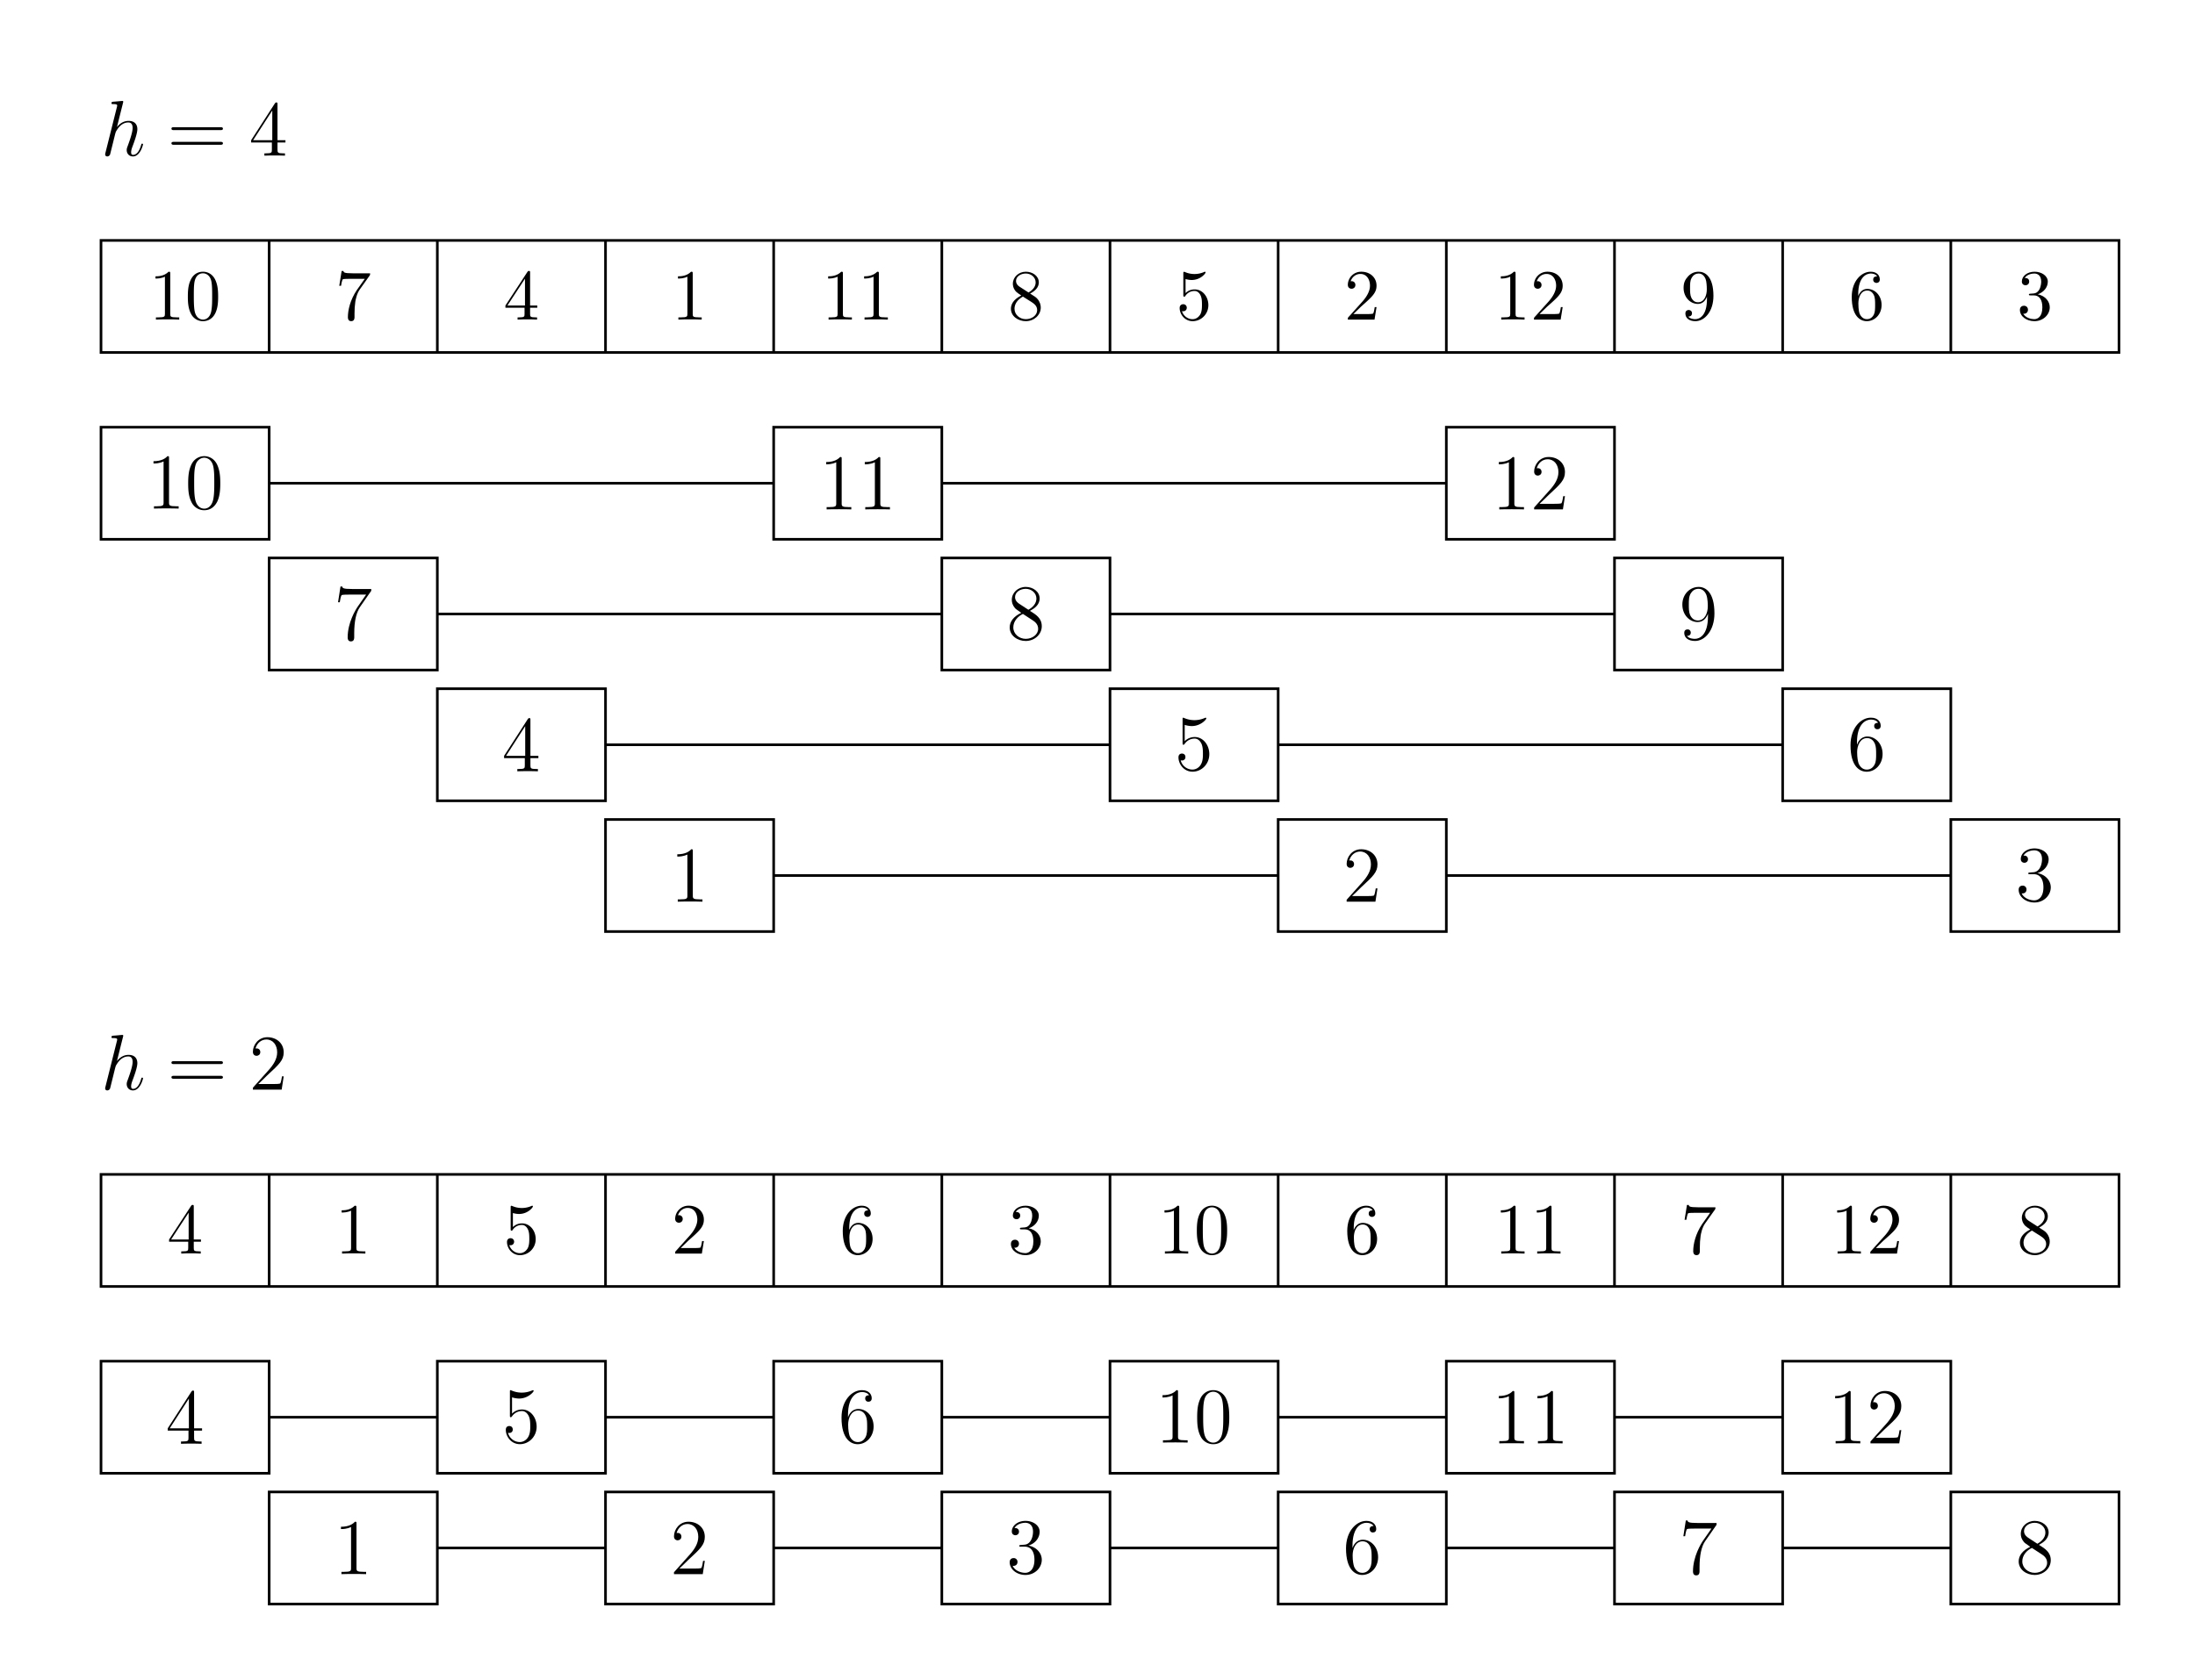 <svg xmlns="http://www.w3.org/2000/svg" xmlns:xlink="http://www.w3.org/1999/xlink" width="333pt" height="254.95pt" viewBox="0 0 333 254.95"><defs><path id="r" d="M5.358-1.985c0-1.22-.861-1.758-1.794-2.333.598-.322 1.471-.873 1.471-1.877 0-1.04-1.004-1.758-2.105-1.758-1.184 0-2.117.873-2.117 1.961 0 .407.12.813.455 1.22.131.155.143.167.98.753C1.088-3.48.49-2.679.49-1.806.49-.538 1.698.251 2.918.251c1.328 0 2.44-.98 2.44-2.236m-.813-4.198c0 .73-.526 1.315-1.22 1.698l-1.387-.909c-.156-.108-.634-.419-.634-1.005 0-.777.813-1.267 1.614-1.267.861 0 1.627.622 1.627 1.483m.263 4.58c0 .91-.921 1.531-1.878 1.531-1.016 0-1.89-.741-1.89-1.734 0-.933.682-1.686 1.46-2.045l1.447.945c.31.203.86.574.86 1.303"/><path id="s" d="M5.262-2.404c0-1.423-.956-2.607-2.212-2.607-.682 0-1.208.299-1.52.634v-2.476c.515.167.934.18 1.065.18 1.352 0 2.213-.993 2.213-1.16 0-.049-.024-.108-.096-.108 0 0-.048 0-.155.047a3.9 3.9 0 0 1-1.555.323c-.79 0-1.352-.239-1.579-.335-.083-.035-.12-.035-.12-.035-.095 0-.095.071-.095.263v3.552c0 .215 0 .287.143.287.06 0 .072-.012.192-.156.335-.49.897-.777 1.495-.777.634 0 .945.586 1.04.79.204.466.216 1.052.216 1.506s0 1.136-.335 1.675c-.263.43-.73.73-1.256.73-.79 0-1.567-.539-1.782-1.412.06.024.131.036.191.036.204 0 .527-.12.527-.526 0-.335-.228-.527-.527-.527-.215 0-.526.108-.526.574 0 1.017.813 2.177 2.14 2.177 1.352 0 2.536-1.136 2.536-2.655"/><path id="q" d="M5.526-1.997v-.347H4.318v-5.442c0-.227 0-.287-.168-.287-.096 0-.131 0-.227.144l-3.6 5.585v.347h3.145V-.91c0 .443-.024.562-.897.562h-.239V0c.275-.024 1.22-.024 1.555-.024s1.292 0 1.567.024v-.347h-.24c-.86 0-.896-.12-.896-.562v-1.088zm-1.998-.347H.622l2.906-4.51z"/><path id="u" d="M5.358-3.935c0-3.217-1.34-4.018-2.392-4.018C1.65-7.953.49-6.853.49-5.274S1.603-2.62 2.8-2.62c.885 0 1.34-.646 1.578-1.256v.395c0 2.822-1.255 3.408-1.973 3.408-.287 0-.921-.036-1.22-.454h.072c.084.024.514-.048.514-.49 0-.264-.18-.491-.49-.491s-.503.203-.503.514c0 .742.598 1.244 1.639 1.244 1.495 0 2.942-1.59 2.942-4.186M4.353-5.01c0 1.004-.454 2.153-1.507 2.153-.753 0-1.076-.61-1.184-.838-.19-.454-.19-1.028-.19-1.566 0-.67 0-1.244.31-1.735.215-.323.538-.67 1.184-.67.682 0 1.029.599 1.148.874.24.586.24 1.602.24 1.782"/><path id="n" d="M4.904 0v-.347h-.371C3.48-.347 3.444-.49 3.444-.92v-6.745c0-.275 0-.287-.239-.287-.287.323-.885.765-2.117.765v.347c.275 0 .873 0 1.531-.311v6.231c0 .43-.036.574-1.088.574h-.37V0c.322-.024 1.482-.024 1.877-.024s1.543 0 1.866.024"/><path id="p" d="M5.681-7.427v-.275H2.799c-1.448 0-1.471-.156-1.52-.383h-.262L.646-5.693h.263c.036-.215.143-.957.299-1.088.096-.072.993-.072 1.16-.072h2.536L3.636-5.035C3.313-4.57 2.105-2.607 2.105-.36c0 .132 0 .61.49.61.503 0 .503-.466.503-.622v-.598c0-1.782.287-3.17.849-3.97z"/><path id="v" d="M5.358-2.44c0-1.59-1.112-2.655-2.308-2.655-1.065 0-1.46.921-1.579 1.256v-.323c0-3.026 1.471-3.504 2.117-3.504.43 0 .861.131 1.088.49-.143 0-.598 0-.598.49 0 .263.18.49.49.49.3 0 .503-.179.503-.526 0-.621-.454-1.231-1.495-1.231C2.069-7.953.49-6.411.49-3.78.49-.49 1.926.25 2.942.25c1.304 0 2.416-1.136 2.416-2.69m-.98-.012c0 .61 0 1.148-.228 1.603-.299.574-.73.777-1.208.777-.753 0-1.112-.67-1.22-.92-.107-.312-.227-.898-.227-1.735 0-.945.43-2.129 1.507-2.129.658 0 1.005.443 1.184.85.191.442.191 1.04.191 1.554"/><path id="w" d="M5.358-2.045c0-1.1-.885-1.962-2.033-2.165 1.04-.299 1.71-1.172 1.71-2.105 0-.945-.98-1.638-2.14-1.638-1.197 0-2.082.73-2.082 1.602 0 .479.371.574.55.574.252 0 .539-.18.539-.538 0-.383-.287-.55-.55-.55-.072 0-.096 0-.132.012.454-.813 1.579-.813 1.638-.813.395 0 1.173.179 1.173 1.351 0 .227-.036.897-.383 1.411-.359.527-.766.563-1.089.574l-.358.036c-.204.012-.252.024-.252.132 0 .12.06.12.276.12h.55c1.016 0 1.47.837 1.47 1.985 0 1.567-.812 1.985-1.399 1.985-.574 0-1.554-.275-1.901-1.064.383.06.73-.156.73-.586a.565.565 0 0 0-.587-.586c-.287 0-.598.167-.598.622C.49-.622 1.555.25 2.882.25c1.424 0 2.476-1.088 2.476-2.296"/><path id="t" d="M5.262-2.01H5c-.036.204-.131.862-.25 1.053-.085.108-.766.108-1.125.108H1.41c.323-.275 1.053-1.04 1.364-1.328 1.818-1.674 2.487-2.296 2.487-3.48 0-1.375-1.088-2.296-2.475-2.296S.586-6.77.586-5.741c0 .61.526.61.562.61.251 0 .562-.18.562-.562 0-.335-.227-.562-.562-.562-.107 0-.131 0-.167.012.227-.813.873-1.364 1.65-1.364 1.017 0 1.639.85 1.639 1.95 0 1.017-.586 1.902-1.268 2.667L.586-.287V0h4.365z"/><path id="o" d="M5.358-3.827c0-.993-.06-1.962-.49-2.87-.49-.993-1.352-1.256-1.938-1.256-.693 0-1.543.346-1.985 1.34C.61-5.86.49-5.12.49-3.828c0 1.16.084 2.033.515 2.882A2.13 2.13 0 0 0 2.918.251c1.04 0 1.639-.622 1.986-1.315.43-.897.454-2.07.454-2.763m-.909-.144c0 .802 0 1.71-.131 2.44C4.09-.215 3.337.012 2.918.012c-.382 0-1.16-.215-1.387-1.519-.132-.718-.132-1.627-.132-2.464 0-.98 0-1.865.192-2.571.203-.801.813-1.172 1.327-1.172.455 0 1.148.275 1.376 1.303.155.682.155 1.627.155 2.44"/><path id="e" d="M5.019-3.491c0-.873-.055-1.746-.437-2.553-.502-1.048-1.396-1.222-1.854-1.222-.655 0-1.452.284-1.899 1.298C.48-5.215.425-4.364.425-3.49c0 .818.044 1.8.491 2.63A2 2 0 0 0 2.716.24c.59 0 1.419-.23 1.899-1.266.35-.752.404-1.603.404-2.465M2.717 0C2.29 0 1.647-.273 1.45-1.32c-.12-.655-.12-1.658-.12-2.302 0-.698 0-1.418.087-2.008.208-1.298 1.026-1.396 1.299-1.396.36 0 1.08.196 1.287 1.276.11.611.11 1.44.11 2.128 0 .818 0 1.56-.12 2.258C3.828-.327 3.207 0 2.716 0"/><path id="d" d="M3.208-6.982c0-.262 0-.284-.251-.284-.677.698-1.637.698-1.986.698v.338c.218 0 .862 0 1.43-.283v5.651c0 .393-.034.524-1.015.524h-.35V0c.382-.033 1.331-.033 1.768-.033s1.385 0 1.767.033v-.338h-.349c-.982 0-1.014-.12-1.014-.524z"/><path id="j" d="m1.386-.84 1.156-1.124C4.244-3.469 4.899-4.059 4.899-5.15c0-1.243-.982-2.116-2.313-2.116a2.016 2.016 0 0 0-2.04 1.975c0 .61.545.61.578.61.185 0 .567-.13.567-.578a.55.55 0 0 0-.578-.567c-.087 0-.11 0-.142.011.25-.71.84-1.113 1.473-1.113.993 0 1.462.884 1.462 1.778 0 .873-.546 1.735-1.146 2.412L.666-.404c-.12.12-.12.142-.12.404h4.047L4.9-1.898h-.273c-.055.327-.131.807-.24.97-.077.088-.797.088-1.037.088z"/><path id="m" d="M3.164-3.84C4.059-4.135 4.69-4.9 4.69-5.76c0-.895-.96-1.506-2.007-1.506-1.102 0-1.931.655-1.931 1.484 0 .36.24.567.556.567.338 0 .557-.24.557-.556 0-.546-.513-.546-.677-.546.338-.534 1.058-.676 1.451-.676.448 0 1.048.24 1.048 1.222 0 .13-.022.763-.306 1.243-.327.524-.698.557-.97.568-.088.01-.35.032-.426.032-.088.011-.164.022-.164.131 0 .12.076.12.262.12h.48c.894 0 1.298.742 1.298 1.811 0 1.484-.753 1.8-1.233 1.8C2.16-.065 1.342-.25.96-.894c.382.055.72-.185.72-.6 0-.392-.294-.61-.61-.61-.263 0-.612.152-.612.632C.458-.48 1.473.24 2.662.24c1.331 0 2.324-.993 2.324-2.106 0-.894-.687-1.745-1.822-1.974"/><path id="g" d="M3.208-1.8v.949c0 .393-.022.513-.83.513H2.15V0c.448-.033 1.015-.033 1.473-.033s1.037 0 1.484.033v-.338h-.23c-.807 0-.828-.12-.828-.513v-.95h1.09v-.337h-1.09v-4.964c0-.219 0-.284-.175-.284-.098 0-.13 0-.218.13L.305-2.137v.338zm.065-.338H.611l2.662-4.07z"/><path id="i" d="M4.899-2.193c0-1.298-.895-2.39-2.073-2.39-.524 0-.993.175-1.386.557v-2.127c.218.065.578.142.927.142 1.342 0 2.106-.993 2.106-1.135 0-.066-.033-.12-.109-.12-.01 0-.033 0-.087.033a3.6 3.6 0 0 1-1.484.316c-.436 0-.938-.076-1.451-.305-.087-.033-.11-.033-.131-.033-.11 0-.11.087-.11.262v3.23c0 .195 0 .283.154.283.076 0 .098-.033.141-.098.12-.175.524-.764 1.408-.764.567 0 .84.502.927.698.175.404.197.83.197 1.375 0 .382 0 1.036-.262 1.494-.262.426-.666.71-1.168.71-.796 0-1.418-.579-1.603-1.222.032.01.065.021.185.021.36 0 .546-.272.546-.534s-.186-.535-.546-.535c-.153 0-.535.077-.535.578C.546-.818 1.299.24 2.52.24 3.786.24 4.9-.807 4.9-2.193"/><path id="l" d="M1.44-3.578v-.262c0-2.76 1.353-3.153 1.91-3.153.261 0 .72.065.96.436-.164 0-.6 0-.6.491 0 .338.261.502.501.502.175 0 .502-.098.502-.524 0-.654-.48-1.178-1.385-1.178-1.397 0-2.87 1.407-2.87 3.818C.458-.535 1.724.24 2.738.24 3.95.24 4.986-.786 4.986-2.226c0-1.385-.971-2.433-2.182-2.433-.742 0-1.146.557-1.364 1.08M2.738-.065c-.687 0-1.014-.655-1.08-.819-.196-.512-.196-1.385-.196-1.582 0-.85.35-1.942 1.331-1.942.175 0 .676 0 1.015.677.196.403.196.96.196 1.494 0 .524 0 1.07-.185 1.462-.328.655-.83.71-1.08.71"/><path id="f" d="M5.193-6.644c.098-.131.098-.153.098-.382h-2.65c-1.332 0-1.354-.142-1.397-.35H.97l-.36 2.248h.273c.032-.174.13-.862.272-.993.077-.065.928-.065 1.07-.065h2.258c-.12.175-.982 1.364-1.222 1.724C2.28-2.99 1.92-1.472 1.92-.36c0 .11 0 .6.502.6s.502-.49.502-.6v-.556c0-.6.033-1.2.12-1.79.044-.25.196-1.189.676-1.865z"/><path id="h" d="M1.778-4.986c-.502-.327-.545-.698-.545-.884 0-.665.709-1.123 1.484-1.123.796 0 1.494.567 1.494 1.353 0 .621-.425 1.145-1.08 1.527zm1.593 1.037c.786-.404 1.32-.971 1.32-1.691 0-1.004-.97-1.626-1.963-1.626-1.092 0-1.975.807-1.975 1.822 0 .196.022.687.48 1.2.12.13.524.404.796.59-.633.316-1.57.926-1.57 2.007C.458-.491 1.57.24 2.716.24c1.232 0 2.269-.906 2.269-2.073 0-.393-.12-.884-.535-1.342-.207-.229-.382-.338-1.08-.774m-1.09.458 1.341.85c.306.208.818.535.818 1.2 0 .808-.818 1.376-1.713 1.376-.938 0-1.723-.677-1.723-1.582 0-.633.349-1.331 1.276-1.844"/><path id="k" d="M4.004-3.47v.35c0 2.553-1.135 3.055-1.767 3.055-.186 0-.775-.022-1.07-.393.48 0 .568-.317.568-.502 0-.338-.262-.502-.502-.502-.175 0-.502.098-.502.524 0 .73.59 1.178 1.516 1.178 1.408 0 2.739-1.484 2.739-3.83 0-2.934-1.255-3.676-2.226-3.676-.6 0-1.134.196-1.604.687-.447.491-.698.95-.698 1.768 0 1.363.96 2.433 2.182 2.433.666 0 1.113-.459 1.364-1.091m-1.353.84c-.174 0-.676 0-1.014-.687C1.44-3.72 1.44-4.266 1.44-4.8c0-.59 0-1.102.23-1.506.294-.545.708-.687 1.09-.687.502 0 .862.37 1.048.862.13.349.174 1.036.174 1.538 0 .905-.37 1.964-1.33 1.964"/><path id="x" d="M5.262-2.01H5c-.036.204-.131.862-.25 1.053-.085.108-.766.108-1.125.108H1.41c.323-.275 1.053-1.04 1.364-1.328 1.818-1.674 2.487-2.296 2.487-3.48 0-1.375-1.088-2.296-2.475-2.296S.586-6.77.586-5.741c0 .61.526.61.562.61.251 0 .562-.18.562-.562 0-.335-.227-.562-.562-.562-.107 0-.131 0-.167.012.227-.813.873-1.364 1.65-1.364 1.017 0 1.639.85 1.639 1.95 0 1.017-.586 1.902-1.268 2.667L.586-.287V0h4.365z"/><path id="c" d="M4.318-7.786c0-.227 0-.287-.168-.287-.096 0-.131 0-.227.144l-3.6 5.585v.347h3.145V-.91c0 .443-.024.562-.897.562h-.239V0c.275-.024 1.22-.024 1.555-.024s1.292 0 1.567.024v-.347h-.24c-.86 0-.896-.12-.896-.562v-1.088h1.208v-.347H4.318zm-.79.933v4.509H.622z"/><path id="b" d="M8.073-3.875c.167 0 .383 0 .383-.215 0-.228-.204-.228-.383-.228H1.029c-.168 0-.383 0-.383.216 0 .227.203.227.383.227zm0 2.225c.167 0 .383 0 .383-.216 0-.227-.204-.227-.383-.227H1.029c-.168 0-.383 0-.383.215 0 .228.203.228.383.228z"/><path id="a" d="M3.36-8.001c.013-.048.037-.12.037-.18 0-.12-.12-.12-.144-.12-.012 0-.598.049-.658.06-.203.013-.382.036-.598.048-.299.024-.382.036-.382.252 0 .12.095.12.263.12.586 0 .598.107.598.226a.8.8 0 0 1-.036.204L.706-.466c-.048.179-.048.203-.048.275 0 .263.203.31.323.31.203 0 .359-.155.418-.286l.539-2.165c.06-.263.131-.514.19-.778.132-.502.132-.514.36-.86s.765-1.065 1.686-1.065c.478 0 .646.359.646.837 0 .67-.467 1.973-.73 2.691-.107.287-.167.443-.167.658 0 .538.37.969.945.969 1.112 0 1.53-1.759 1.53-1.83 0-.06-.047-.108-.119-.108-.108 0-.12.036-.18.24C5.826-.623 5.383-.12 4.905-.12c-.12 0-.311-.012-.311-.394 0-.311.143-.694.191-.826.215-.574.753-1.985.753-2.679 0-.717-.418-1.255-1.327-1.255-.682 0-1.28.323-1.77.944z"/></defs><g transform="translate(72 42.136)scale(1)"><use xlink:href="#a" x="-56.7" y="-18.517"/><use xlink:href="#b" x="-46.636" y="-18.517"/><use xlink:href="#c" x="-34.221" y="-18.517"/></g><path fill="none" stroke="#000" stroke-miterlimit="10" stroke-width=".399" d="M15.323 53.491h306.146V36.483H15.323Z"/><g transform="translate(79.301 67.012)scale(1)"><use xlink:href="#d" x="-56.682" y="-18.512"/><use xlink:href="#e" x="-51.227" y="-18.512"/></g><use xlink:href="#f" x="-56.682" y="-18.512" transform="translate(107.541 67.012)scale(1)"/><use xlink:href="#g" x="-56.682" y="-18.512" transform="translate(133.053 67.012)scale(1)"/><use xlink:href="#d" x="-56.682" y="-18.512" transform="translate(158.565 67.012)scale(1)"/><g transform="translate(181.35 67.012)scale(1)"><use xlink:href="#d" x="-56.682" y="-18.512"/><use xlink:href="#d" x="-51.227" y="-18.512"/></g><use xlink:href="#h" x="-56.682" y="-18.512" transform="translate(209.589 67.012)scale(1)"/><use xlink:href="#i" x="-56.682" y="-18.512" transform="translate(235.102 67.012)scale(1)"/><use xlink:href="#j" x="-56.682" y="-18.512" transform="translate(260.614 67.012)scale(1)"/><g transform="translate(283.398 67.012)scale(1)"><use xlink:href="#d" x="-56.682" y="-18.512"/><use xlink:href="#j" x="-51.227" y="-18.512"/></g><use xlink:href="#k" x="-56.682" y="-18.512" transform="translate(311.638 67.012)scale(1)"/><use xlink:href="#l" x="-56.682" y="-18.512" transform="translate(337.15 67.012)scale(1)"/><use xlink:href="#m" x="-56.682" y="-18.512" transform="translate(362.662 67.012)scale(1)"/><g fill="none" stroke="#000" stroke-miterlimit="10" stroke-width=".399"><path d="M40.835 53.491V36.483M66.347 53.491V36.483M91.86 53.491V36.483M117.372 53.491V36.483M142.884 53.491V36.483M168.396 53.491V36.483M193.908 53.491V36.483M219.42 53.491V36.483M244.932 53.491V36.483M270.444 53.491V36.483M295.956 53.491V36.483M15.323 81.838h25.512V64.83H15.323Z"/></g><g transform="translate(78.898 95.693)scale(1)"><use xlink:href="#n" x="-56.7" y="-18.517"/><use xlink:href="#o" x="-50.839" y="-18.517"/></g><path fill="none" stroke="#000" stroke-miterlimit="10" stroke-width=".399" d="M40.835 101.68h25.512V84.673H40.835Z"/><use xlink:href="#p" x="-56.7" y="-18.517" transform="translate(107.339 115.602)scale(1)"/><path fill="none" stroke="#000" stroke-miterlimit="10" stroke-width=".399" d="M66.347 121.523H91.86v-17.008H66.347Z"/><use xlink:href="#q" x="-56.7" y="-18.517" transform="translate(132.851 135.564)scale(1)"/><path fill="none" stroke="#000" stroke-miterlimit="10" stroke-width=".399" d="M91.86 141.366h25.512v-17.008H91.859Z"/><use xlink:href="#n" x="-56.7" y="-18.517" transform="translate(158.363 155.347)scale(1)"/><path fill="none" stroke="#000" stroke-miterlimit="10" stroke-width=".399" d="M117.372 81.838h25.512V64.83h-25.512Z"/><g transform="translate(180.946 95.819)scale(1)"><use xlink:href="#n" x="-56.7" y="-18.517"/><use xlink:href="#n" x="-50.839" y="-18.517"/></g><path fill="none" stroke="#000" stroke-miterlimit="10" stroke-width=".399" d="M142.884 101.68h25.512V84.673h-25.512Z"/><use xlink:href="#r" x="-56.7" y="-18.517" transform="translate(209.388 115.536)scale(1)"/><path fill="none" stroke="#000" stroke-miterlimit="10" stroke-width=".399" d="M168.396 121.523h25.512v-17.008h-25.512Z"/><use xlink:href="#s" x="-56.7" y="-18.517" transform="translate(234.9 135.373)scale(1)"/><path fill="none" stroke="#000" stroke-miterlimit="10" stroke-width=".399" d="M193.908 141.366h25.512v-17.008h-25.512Z"/><use xlink:href="#t" x="-56.7" y="-18.517" transform="translate(260.412 155.347)scale(1)"/><path fill="none" stroke="#000" stroke-miterlimit="10" stroke-width=".399" d="M219.42 81.838h25.512V64.83H219.42Z"/><g transform="translate(282.995 95.819)scale(1)"><use xlink:href="#n" x="-56.7" y="-18.517"/><use xlink:href="#t" x="-50.839" y="-18.517"/></g><path fill="none" stroke="#000" stroke-miterlimit="10" stroke-width=".399" d="M244.932 101.68h25.512V84.673h-25.512Z"/><use xlink:href="#u" x="-56.7" y="-18.517" transform="translate(311.436 115.536)scale(1)"/><path fill="none" stroke="#000" stroke-miterlimit="10" stroke-width=".399" d="M270.444 121.523h25.512v-17.008h-25.512Z"/><use xlink:href="#v" x="-56.7" y="-18.517" transform="translate(336.948 135.379)scale(1)"/><path fill="none" stroke="#000" stroke-miterlimit="10" stroke-width=".399" d="M295.956 141.366h25.513v-17.008h-25.513Z"/><use xlink:href="#w" x="-56.7" y="-18.517" transform="translate(362.46 155.222)scale(1)"/><g fill="none" stroke="#000" stroke-miterlimit="10" stroke-width=".399"><path d="M40.835 73.334h76.537M66.347 93.177h76.537M91.86 113.02h76.536M117.372 132.862h76.536M142.884 73.334h76.536M168.396 93.177h76.536M193.908 113.02h76.536M219.42 132.862h76.536"/></g><g transform="translate(72 183.87)scale(1)"><use xlink:href="#a" x="-56.7" y="-18.517"/><use xlink:href="#b" x="-46.636" y="-18.517"/><use xlink:href="#x" x="-34.221" y="-18.517"/></g><path fill="none" stroke="#000" stroke-miterlimit="10" stroke-width=".399" d="M15.323 195.225h306.146v-17.008H15.323Z"/><use xlink:href="#g" x="-56.682" y="-18.512" transform="translate(82.029 208.746)scale(1)"/><use xlink:href="#d" x="-56.682" y="-18.512" transform="translate(107.541 208.746)scale(1)"/><use xlink:href="#i" x="-56.682" y="-18.512" transform="translate(133.053 208.746)scale(1)"/><use xlink:href="#j" x="-56.682" y="-18.512" transform="translate(158.565 208.746)scale(1)"/><use xlink:href="#l" x="-56.682" y="-18.512" transform="translate(184.077 208.746)scale(1)"/><use xlink:href="#m" x="-56.682" y="-18.512" transform="translate(209.589 208.746)scale(1)"/><g transform="translate(232.374 208.746)scale(1)"><use xlink:href="#d" x="-56.682" y="-18.512"/><use xlink:href="#e" x="-51.227" y="-18.512"/></g><use xlink:href="#l" x="-56.682" y="-18.512" transform="translate(260.614 208.746)scale(1)"/><g transform="translate(283.398 208.746)scale(1)"><use xlink:href="#d" x="-56.682" y="-18.512"/><use xlink:href="#d" x="-51.227" y="-18.512"/></g><use xlink:href="#f" x="-56.682" y="-18.512" transform="translate(311.638 208.746)scale(1)"/><g transform="translate(334.423 208.746)scale(1)"><use xlink:href="#d" x="-56.682" y="-18.512"/><use xlink:href="#j" x="-51.227" y="-18.512"/></g><use xlink:href="#h" x="-56.682" y="-18.512" transform="translate(362.662 208.746)scale(1)"/><g fill="none" stroke="#000" stroke-miterlimit="10" stroke-width=".399"><path d="M40.835 195.225v-17.008M66.347 195.225v-17.008M91.86 195.225v-17.008M117.372 195.225v-17.008M142.884 195.225v-17.008M168.396 195.225v-17.008M193.908 195.225v-17.008M219.42 195.225v-17.008M244.932 195.225v-17.008M270.444 195.225v-17.008M295.956 195.225v-17.008M15.323 223.572h25.512v-17.008H15.323Z"/></g><use xlink:href="#q" x="-56.7" y="-18.517" transform="translate(81.827 237.613)scale(1)"/><path fill="none" stroke="#000" stroke-miterlimit="10" stroke-width=".399" d="M66.347 223.572H91.86v-17.008H66.347Z"/><use xlink:href="#s" x="-56.7" y="-18.517" transform="translate(132.851 237.422)scale(1)"/><path fill="none" stroke="#000" stroke-miterlimit="10" stroke-width=".399" d="M117.372 223.572h25.512v-17.008h-25.512Z"/><use xlink:href="#v" x="-56.7" y="-18.517" transform="translate(183.876 237.428)scale(1)"/><path fill="none" stroke="#000" stroke-miterlimit="10" stroke-width=".399" d="M168.396 223.572h25.512v-17.008h-25.512Z"/><g transform="translate(231.971 237.428)scale(1)"><use xlink:href="#n" x="-56.7" y="-18.517"/><use xlink:href="#o" x="-50.839" y="-18.517"/></g><path fill="none" stroke="#000" stroke-miterlimit="10" stroke-width=".399" d="M219.42 223.572h25.512v-17.008H219.42Z"/><g transform="translate(282.995 237.553)scale(1)"><use xlink:href="#n" x="-56.7" y="-18.517"/><use xlink:href="#n" x="-50.839" y="-18.517"/></g><path fill="none" stroke="#000" stroke-miterlimit="10" stroke-width=".399" d="M270.444 223.572h25.512v-17.008h-25.512Z"/><g transform="translate(334.019 237.553)scale(1)"><use xlink:href="#n" x="-56.7" y="-18.517"/><use xlink:href="#t" x="-50.839" y="-18.517"/></g><path fill="none" stroke="#000" stroke-miterlimit="10" stroke-width=".399" d="M40.835 243.415h25.512v-17.008H40.835Z"/><use xlink:href="#n" x="-56.7" y="-18.517" transform="translate(107.339 257.396)scale(1)"/><path fill="none" stroke="#000" stroke-miterlimit="10" stroke-width=".399" d="M91.86 243.415h25.512v-17.008H91.859Z"/><use xlink:href="#t" x="-56.7" y="-18.517" transform="translate(158.363 257.396)scale(1)"/><path fill="none" stroke="#000" stroke-miterlimit="10" stroke-width=".399" d="M142.884 243.415h25.512v-17.008h-25.512Z"/><use xlink:href="#w" x="-56.7" y="-18.517" transform="translate(209.388 257.27)scale(1)"/><path fill="none" stroke="#000" stroke-miterlimit="10" stroke-width=".399" d="M193.908 243.415h25.512v-17.008h-25.512Z"/><use xlink:href="#v" x="-56.7" y="-18.517" transform="translate(260.412 257.27)scale(1)"/><path fill="none" stroke="#000" stroke-miterlimit="10" stroke-width=".399" d="M244.932 243.415h25.512v-17.008h-25.512Z"/><use xlink:href="#p" x="-56.7" y="-18.517" transform="translate(311.436 257.336)scale(1)"/><path fill="none" stroke="#000" stroke-miterlimit="10" stroke-width=".399" d="M295.956 243.415h25.513v-17.008h-25.513Z"/><use xlink:href="#r" x="-56.7" y="-18.517" transform="translate(362.46 257.27)scale(1)"/><g fill="none" stroke="#000" stroke-miterlimit="10" stroke-width=".399"><path d="M40.835 215.068h25.512M66.347 234.91H91.86M91.86 215.068h25.512M117.372 234.91h25.512M142.884 215.068h25.512M168.396 234.91h25.512M193.908 215.068h25.512M219.42 234.91h25.512M244.932 215.068h25.512M270.444 234.91h25.512"/></g></svg>